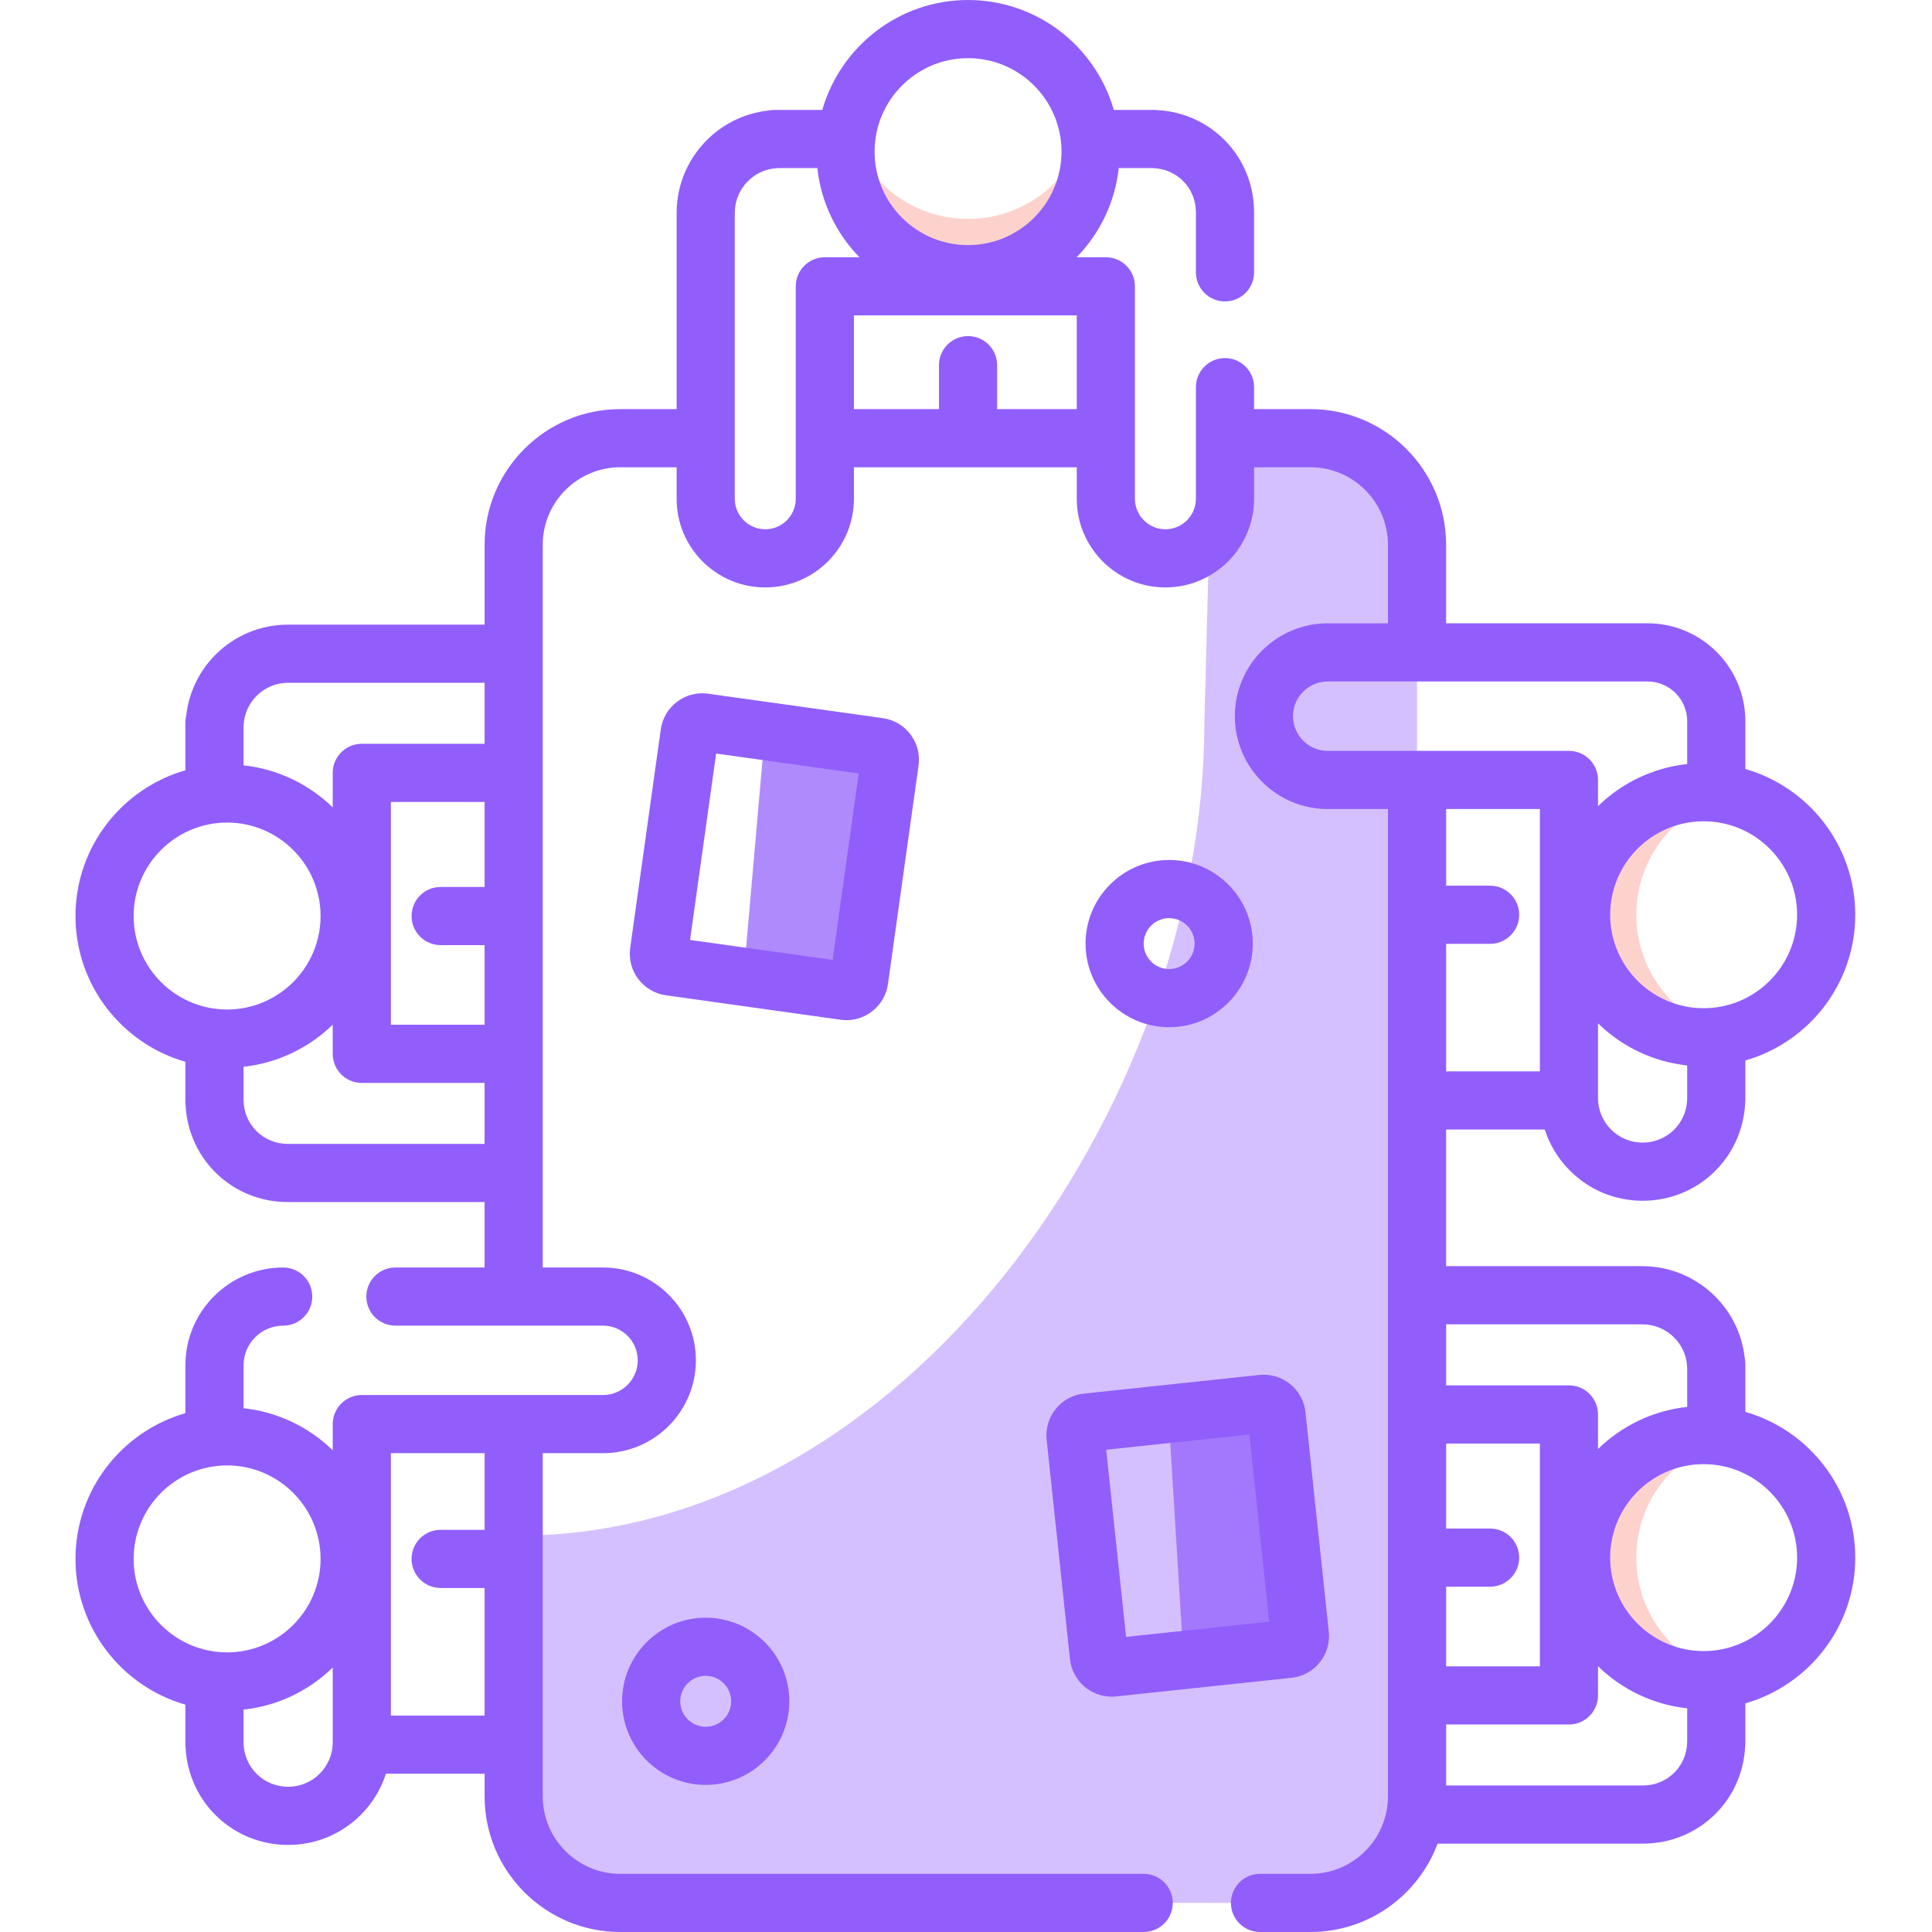 <?xml version="1.0" encoding="UTF-8" standalone="no"?><!DOCTYPE svg PUBLIC "-//W3C//DTD SVG 1.1//EN" "http://www.w3.org/Graphics/SVG/1.1/DTD/svg11.dtd"><svg width="100%" height="100%" viewBox="0 0 512 512" version="1.1" xmlns="http://www.w3.org/2000/svg" xmlns:xlink="http://www.w3.org/1999/xlink" xml:space="preserve" xmlns:serif="http://www.serif.com/" style="fill-rule:evenodd;clip-rule:evenodd;stroke-linejoin:round;stroke-miterlimit:2;"><path d="M347.285,116.121l-26.113,0l-2,75.314c0,102.199 -79.848,215.54 -182.047,215.54l-1,69.078c0,15.594 12.645,28.238 28.243,28.238l182.917,0c15.597,0 28.242,-12.644 28.242,-28.238l0,-331.69c0,-15.598 -12.645,-28.242 -28.242,-28.242Z" style="fill:#915efc;fill-opacity:0.39;fill-rule:nonzero;"/><path d="M228.346,262.612l-28.903,-6.48c-1.166,-0.262 -1.975,-1.985 -1.814,-3.848l5.06,-57.914c0.163,-1.863 1.239,-3.16 2.402,-2.902l28.903,6.48c1.163,0.262 1.975,1.985 1.812,3.848l-5.058,57.914c-0.164,1.863 -1.239,3.16 -2.402,2.902Z" style="fill:#915efc;fill-opacity:0.72;fill-rule:nonzero;"/><g><path d="M451.48,380.307c2.519,0 4.968,0.297 7.32,0.84c-14.406,3.32 -25.152,16.219 -25.152,31.637c0,15.417 10.746,28.316 25.152,31.636c-2.352,0.543 -4.801,0.84 -7.32,0.84c-17.934,0 -32.477,-14.539 -32.477,-32.476c0.004,-17.934 14.543,-32.477 32.477,-32.477Z" style="fill:#fcc1b9;fill-opacity:0.72;fill-rule:nonzero;"/><path d="M289.015,40.183c0,-2.519 -0.292,-4.968 -0.835,-7.324c-3.325,14.41 -16.223,25.156 -31.641,25.156c-15.414,0 -28.312,-10.746 -31.637,-25.156c-0.543,2.356 -0.835,4.805 -0.835,7.324c0,17.934 14.539,32.473 32.472,32.473c17.937,0 32.476,-14.539 32.476,-32.473Z" style="fill:#fcc1b9;fill-opacity:0.72;fill-rule:nonzero;"/><path d="M451.48,209.941c2.519,0 4.968,0.296 7.32,0.839c-14.406,3.321 -25.152,16.223 -25.152,31.637c0,15.418 10.746,28.316 25.152,31.637c-2.352,0.543 -4.801,0.839 -7.32,0.839c-17.934,0 -32.477,-14.539 -32.477,-32.476c0.004,-17.934 14.543,-32.476 32.477,-32.476Z" style="fill:#fcc1b9;fill-opacity:0.72;fill-rule:nonzero;"/></g><path d="M342.731,436.971l-26.95,4.937c-1.085,0.2 -2.058,-1.156 -2.172,-3.027l-3.582,-58.152c-0.116,-1.871 0.67,-3.551 1.755,-3.75l26.95,-4.937c1.087,-0.2 2.058,1.156 2.174,3.027l3.582,58.152c0.113,1.871 -0.673,3.551 -1.757,3.75Z" style="fill:#915efc;fill-opacity:0.72;fill-rule:nonzero;"/><path d="M462.534,374.159l0,-12.696c0,-0.546 -0.058,-1.082 -0.168,-1.597c-1.437,-13.477 -12.804,-23.981 -26.441,-24.301c-0.172,-0.012 -0.344,-0.016 -0.516,-0.016l-52.175,0l0,-36.218l26.144,0c1.309,4.082 3.575,7.82 6.668,10.902c5.145,5.149 11.985,7.981 19.258,7.981c14.586,0 26.406,-11.262 27.18,-25.746c0.031,-0.278 0.05,-0.559 0.05,-0.844l0,-10.586c16.797,-4.813 29.129,-20.301 29.129,-38.625c0,-18.32 -12.332,-33.808 -29.129,-38.621l0,-12.695c0,-14.289 -11.625,-25.914 -25.914,-25.914l-53.386,0l0,-20.812c0,-19.825 -16.129,-35.953 -35.953,-35.953l-14.941,0l0,-5.821c0,-4.258 -3.45,-7.707 -7.704,-7.707c-4.257,0 -7.707,3.449 -7.707,7.707l0,29.574c0,4.461 -3.628,8.086 -8.085,8.086c-2.157,0 -4.184,-0.84 -5.707,-2.367c-1.528,-1.523 -2.368,-3.555 -2.368,-5.719l0,-56.292c0,-4.258 -3.453,-7.707 -7.707,-7.707l-7.734,0c6.09,-6.262 10.164,-14.489 11.152,-23.633l8.887,0c0.062,0.004 0.121,0.008 0.18,0.008c6.382,0.172 11.382,5.312 11.382,11.707l0,15.921c0,4.258 3.45,7.707 7.707,7.707c4.254,0 7.707,-3.449 7.707,-7.707l0,-15.921c0,-14.61 -11.277,-26.383 -25.781,-27.082c-0.265,-0.028 -0.535,-0.043 -0.812,-0.043l-10.586,0c-4.813,-16.797 -20.301,-29.129 -38.625,-29.129c-18.32,0 -33.804,12.332 -38.621,29.129l-12.703,0c-0.543,0 -1.074,0.058 -1.586,0.168c-13.492,1.441 -23.996,12.812 -24.301,26.445c-0.011,0.168 -0.015,0.34 -0.015,0.512l0,52.164l-14.942,0c-19.824,0 -35.949,16.128 -35.949,35.953l0,21.164l-52.21,0c-7.25,0.042 -14.055,2.894 -19.153,8.019c-4.343,4.355 -7.039,10.051 -7.722,16.141c-0.133,0.558 -0.207,1.144 -0.207,1.742l0,12.699c-16.797,4.816 -29.129,20.301 -29.129,38.625c0,18.32 12.332,33.808 29.129,38.621l0,10.593c0,0.274 0.015,0.543 0.043,0.809c0.695,14.5 12.476,25.773 27.082,25.773l52.163,0l0,17.344l-23.632,0c-4.254,0 -7.703,3.449 -7.703,7.707c0,4.254 3.449,7.703 7.703,7.703l55.023,0c5.07,0 9.195,4.121 9.195,9.188c0,5.07 -4.125,9.195 -9.195,9.195l-63.929,0c-4.254,0 -7.704,3.449 -7.704,7.707l0,6.937c-6.261,-6.089 -14.492,-10.16 -23.632,-11.152l0,-11.383c0,-5.785 4.711,-10.488 10.5,-10.488c4.257,0 7.707,-3.453 7.707,-7.707c0,-4.258 -3.45,-7.707 -7.707,-7.707c-14.289,0 -25.914,11.621 -25.914,25.902l0,12.703c-16.793,4.813 -29.125,20.301 -29.125,38.621c0,18.321 12.332,33.809 29.125,38.625l0,10.59c0,0.285 0.019,0.562 0.05,0.84c0.774,14.48 12.594,25.742 27.18,25.742c7.277,0 14.117,-2.832 19.266,-7.981c3.086,-3.093 5.347,-6.828 6.656,-10.894l26.14,0l0,6c0,19.824 16.125,35.953 35.949,35.953l138.719,0c4.257,0 7.707,-3.453 7.707,-7.707c0,-4.258 -3.45,-7.707 -7.707,-7.707l-138.719,0c-11.324,0 -20.539,-9.215 -20.539,-20.539l0,-90.941l15.977,0c13.57,0 24.609,-11.039 24.609,-24.606c0,-13.566 -11.039,-24.601 -24.609,-24.601l-15.977,0l0,-191.53c0,-11.325 9.215,-20.539 20.539,-20.539l14.942,0l0,8.343c0,6.278 2.441,12.18 6.879,16.613c4.437,4.442 10.339,6.883 16.617,6.883c12.953,0 23.488,-10.539 23.488,-23.496l0,-8.343l59.058,0l0,8.343c0,6.278 2.446,12.18 6.883,16.613c4.438,4.442 10.332,6.883 16.606,6.883c12.957,0 23.499,-10.539 23.499,-23.496l0,-8.343l14.938,0c11.324,0 20.539,9.214 20.539,20.539l0,20.816l-15.965,0c-13.57,0 -24.609,11.039 -24.609,24.605c0,13.57 11.039,24.61 24.609,24.61l15.965,0l0,261.643c0,11.324 -9.215,20.539 -20.539,20.539l-13.367,0c-4.254,0 -7.703,3.449 -7.703,7.707c0,4.258 3.449,7.707 7.703,7.707l13.367,0c15.418,0 28.594,-9.758 33.695,-23.418l54.433,0c14.61,0 26.387,-11.277 27.082,-25.781c0.028,-0.266 0.043,-0.535 0.043,-0.809l0,-10.582c16.797,-4.816 29.129,-20.3 29.129,-38.624c0,-18.325 -12.332,-33.809 -29.129,-38.625Zm-427.119,38.968c0,-13.66 11.113,-24.773 24.769,-24.773c13.66,0 24.77,11.113 24.77,24.773c0,13.656 -11.11,24.77 -24.77,24.77c-13.656,0 -24.769,-11.114 -24.769,-24.77Zm40.945,60.383c-6.418,0 -11.605,-5.016 -11.812,-11.418c0,-0.023 0,-0.086 -0.004,-0.109c-0.004,-0.094 0,-0.184 0,-0.278l0,-8.636c9.14,-0.993 17.371,-5.063 23.632,-11.153l0,19.789c0,0.094 0,0.184 -0.003,0.278c0,0.039 -0.004,0.074 -0.004,0.113c-0.098,2.996 -1.325,5.828 -3.45,7.957c-2.23,2.23 -5.199,3.457 -8.359,3.457Zm52.062,-68.09l-11.644,0c-4.258,0 -7.707,3.449 -7.707,7.707c0,4.254 3.449,7.703 7.707,7.703l11.644,0l0,33.805l-24.835,0l0,-69.531l24.835,0l0,20.316Zm-11.644,-154.952l11.644,0l0,21.101l-24.835,0l0,-59.046l24.835,0l0,22.531l-11.644,0c-4.258,0 -7.707,3.449 -7.707,7.707c0,4.254 3.449,7.707 7.707,7.707Zm-48.793,-66.039c2.211,-2.23 5.164,-3.465 8.274,-3.484l52.163,0l0,16.164l-32.542,0c-4.254,0 -7.704,3.449 -7.704,7.707l0,9.152c-6.261,-6.086 -14.492,-10.16 -23.632,-11.148l0,-10.059c0,-0.195 -0.004,-0.398 0.015,-0.594c0.008,-0.074 0.012,-0.148 0.016,-0.226c0.187,-2.828 1.394,-5.493 3.41,-7.512Zm-32.57,58.332c0,-13.66 11.113,-24.774 24.769,-24.774c13.66,0 24.77,11.114 24.77,24.774c0,13.656 -11.11,24.769 -24.77,24.769c-13.656,0 -24.769,-11.113 -24.769,-24.769Zm40.844,60.382c-6.399,0 -11.54,-4.996 -11.707,-11.371c-0.004,-0.082 -0.004,-0.086 -0.008,-0.164l0,-8.906c9.14,-0.992 17.371,-5.062 23.629,-11.152l0,7.726c0,4.254 3.449,7.707 7.707,7.707l32.538,0l0,16.16l-52.159,0Zm180.28,-287.733c13.66,0 24.773,11.113 24.773,24.773c0,13.657 -11.113,24.77 -24.773,24.77c-13.656,0 -24.769,-11.113 -24.769,-24.77c0,-13.66 11.113,-24.773 24.769,-24.773Zm-45.652,116.761c0,4.461 -3.625,8.086 -8.078,8.086c-2.16,0 -4.192,-0.84 -5.719,-2.367c-1.523,-1.523 -2.367,-3.555 -2.367,-5.719l0,-75.523c0.008,-0.117 0.012,-0.238 0.012,-0.355c0.031,-6.16 4.859,-11.309 10.996,-11.719c0.07,-0.004 0.14,-0.012 0.215,-0.016c0.195,-0.019 0.394,-0.019 0.593,-0.019l10.063,0c0.992,9.144 5.062,17.371 11.152,23.633l-9.16,0c-4.258,0 -7.707,3.449 -7.707,7.707l0,56.292Zm53.359,-23.753l0,-11.645c0,-4.258 -3.449,-7.707 -7.707,-7.707c-4.254,0 -7.703,3.449 -7.703,7.707l0,11.645l-22.539,0l0,-24.832l59.058,0l0,24.832l-21.109,0Zm118.996,242.545l51.769,0c0.117,0.004 0.234,0.008 0.352,0.008c6.171,0.039 11.32,4.867 11.726,11c0.004,0.074 0.008,0.149 0.016,0.223c0.019,0.191 0.015,0.387 0.015,0.582l0,10.066c-9.14,0.992 -17.371,5.063 -23.632,11.153l0,-9.157c0,-4.254 -3.45,-7.703 -7.703,-7.703l-32.543,0l0,-16.172Zm0,69.528l11.648,0c4.254,0 7.707,-3.45 7.707,-7.707c0,-4.254 -3.453,-7.707 -7.707,-7.707l-11.648,0l0,-22.528l24.836,0l0,59.047l-24.836,0l0,-21.105Zm0,-170.367l11.648,0c4.254,0 7.707,-3.449 7.707,-7.707c0,-4.254 -3.453,-7.703 -7.707,-7.703l-11.648,0l0,-20.312l24.836,0l0,69.519l-24.836,0l0,-33.797Zm52.062,52.68c-3.156,0 -6.125,-1.231 -8.367,-3.473c-2.121,-2.117 -3.344,-4.942 -3.442,-7.949c0,-0.051 -0.003,-0.09 -0.003,-0.141l0,-20.035c6.257,6.09 14.488,10.16 23.628,11.152l0,8.629c0,0.098 0.004,0.188 0,0.281c-0.004,0.036 -0.004,0.075 -0.004,0.11c-0.21,6.406 -5.394,11.426 -11.812,11.426Zm40.945,-60.387c0,13.66 -11.109,24.769 -24.769,24.769c-13.656,0 -24.77,-11.109 -24.77,-24.769c0,-13.656 11.114,-24.769 24.77,-24.769c13.66,0 24.769,11.113 24.769,24.769Zm-133.589,-52.625c0,-5.07 4.125,-9.195 9.195,-9.195l84.765,0c5.789,0 10.5,4.711 10.5,10.5l0,11.379c-9.14,0.992 -17.367,5.062 -23.628,11.152l0,-6.933c0,-4.254 -3.454,-7.707 -7.707,-7.707l-63.93,0c-5.07,0 -9.195,-4.125 -9.195,-9.196Zm92.749,283.378l-52.167,0l0,-16.16l32.543,0c4.253,0 7.703,-3.453 7.703,-7.707l0,-7.731c6.261,6.09 14.492,10.161 23.632,11.153l0,8.894c-0.004,0.059 -0.004,0.114 -0.007,0.168c-0.168,6.383 -5.309,11.383 -11.704,11.383Zm16.071,-35.617c-13.656,0 -24.77,-11.113 -24.77,-24.769c0,-13.657 11.114,-24.77 24.77,-24.77c13.66,0 24.773,11.113 24.773,24.77c-0.004,13.66 -11.113,24.769 -24.773,24.769Z" style="fill:#915efc;fill-rule:nonzero;"/><path d="M222.777,270.241c0.52,0.074 1.036,0.11 1.543,0.11c5.45,0 10.227,-4.028 11,-9.575l8.106,-57.914c0.41,-2.937 -0.348,-5.863 -2.137,-8.23c-1.785,-2.371 -4.39,-3.902 -7.332,-4.316l-46.297,-6.477c-2.937,-0.41 -5.863,0.348 -8.234,2.133c-2.371,1.789 -3.902,4.391 -4.312,7.332l-8.106,57.914c-0.847,6.07 3.399,11.695 9.469,12.547l46.297,6.48c0,-0.004 0.003,-0.004 0.003,-0.004Zm-39.906,-21.144l6.911,-49.399l37.785,5.286l-6.915,49.402l-37.781,-5.289Z" style="fill:#915efc;fill-rule:nonzero;"/><path d="M279.777,373.385c-1.863,2.309 -2.718,5.211 -2.406,8.16l6.18,58.149c0.605,5.699 5.437,9.941 11.043,9.941c0.39,0 0.785,-0.02 1.183,-0.063l46.484,-4.937c2.953,-0.316 5.606,-1.758 7.473,-4.07c1.867,-2.309 2.719,-5.203 2.406,-8.157l-6.176,-58.148c-0.316,-2.953 -1.761,-5.609 -4.07,-7.472c-2.308,-1.868 -5.215,-2.723 -8.156,-2.407l-46.488,4.938c-2.953,0.312 -5.606,1.758 -7.473,4.066Zm51.316,6.774l5.27,49.601l-37.941,4.031l-5.27,-49.601l37.941,-4.031Z" style="fill:#915efc;fill-rule:nonzero;"/><path d="M331.996,250.062c0,-12.219 -9.938,-22.161 -22.156,-22.161c-12.219,0 -22.16,9.942 -22.16,22.161c0,12.218 9.941,22.16 22.16,22.16c12.218,0 22.156,-9.942 22.156,-22.16Zm-28.906,0c0,-3.719 3.027,-6.747 6.75,-6.747c3.718,0 6.746,3.028 6.746,6.747c0,3.718 -3.028,6.746 -6.746,6.746c-3.723,0 -6.75,-3.028 -6.75,-6.746Z" style="fill:#915efc;fill-rule:nonzero;"/><path d="M164.86,450.862c0,12.222 9.941,22.16 22.16,22.16c12.215,0 22.156,-9.942 22.156,-22.16c0,-12.219 -9.941,-22.157 -22.156,-22.157c-12.219,0 -22.16,9.938 -22.16,22.157Zm28.906,0c0,3.722 -3.027,6.749 -6.746,6.749c-3.723,0 -6.75,-3.027 -6.75,-6.749c0,-3.719 3.027,-6.747 6.75,-6.747c3.719,0 6.746,3.028 6.746,6.747Z" style="fill:#915efc;fill-rule:nonzero;"/></svg>